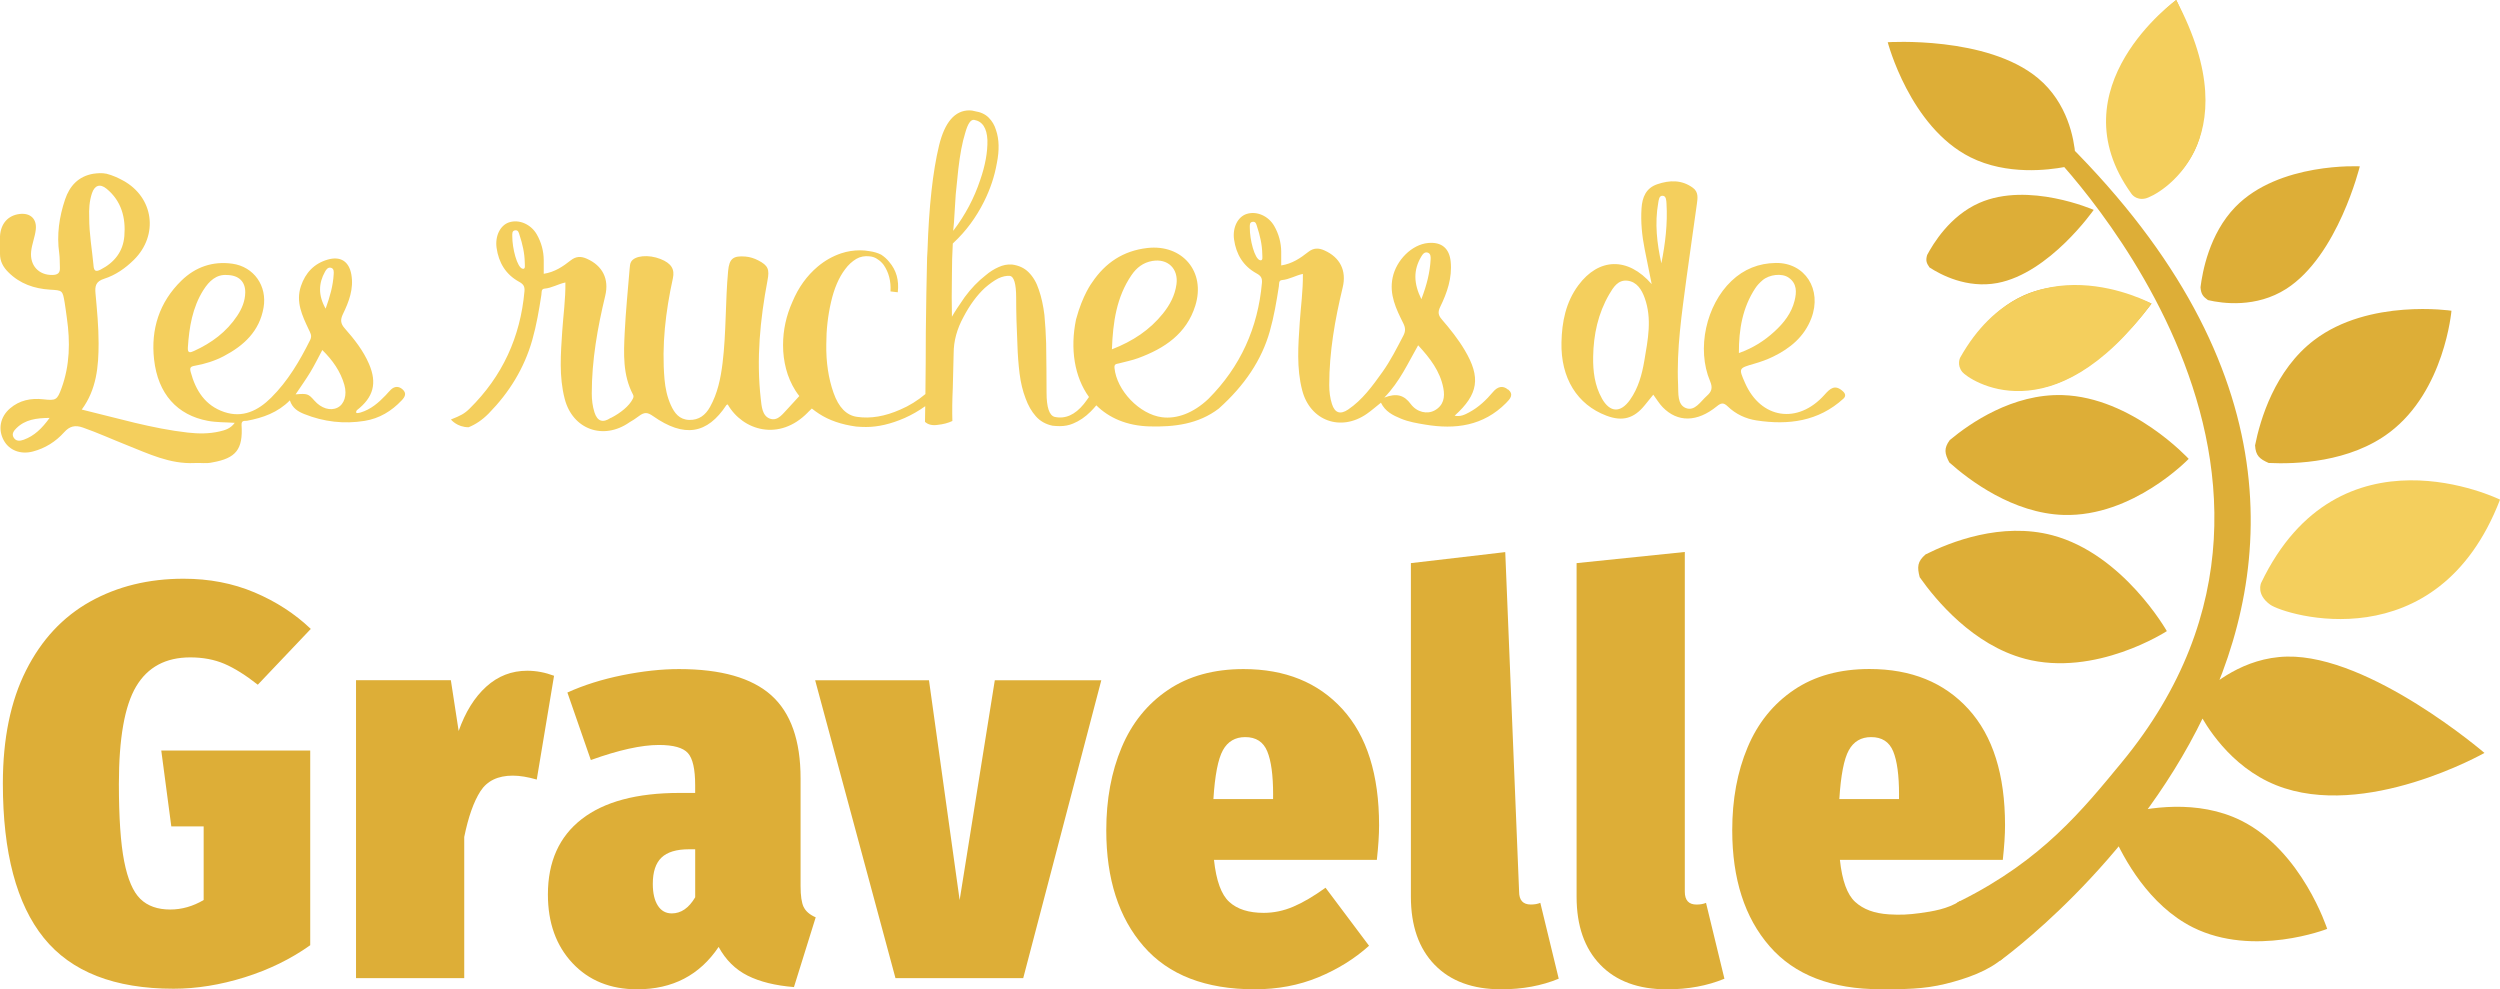 <?xml version="1.0" encoding="UTF-8"?>
<svg xmlns="http://www.w3.org/2000/svg" id="Calque_2" viewBox="0 0 785 310.64">
  <defs>
    <style>.cls-1{fill:#f4cf5d;}.cls-2{fill:#ddae37;}</style>
  </defs>
  <g id="Calque_2-2">
    <path class="cls-1" d="m33.5,54.57c1.89.49,3.52,1.24,5.14,2.12,9.64,5.25,11.24,17.15,3.4,24.9-2.68,2.65-5.78,4.81-9.33,5.94-2.64.84-2.94,2.27-2.72,4.64.48,5.2.97,10.42.97,15.63,0,7.27-.63,14.49-5.29,20.8,11.21,2.7,22.06,5.97,33.36,7.24,3.32.37,6.63.39,9.9-.36,1.74-.4,3.47-.9,4.77-2.71-2.94-.2-5.72-.12-8.4-.62-9.64-1.78-15.71-8.44-16.92-19.29-1.06-9.45,1.63-17.96,8.57-24.73,4.41-4.3,9.84-6.19,16-5.33,6.79.95,10.99,6.99,9.81,13.78-1.29,7.44-6.19,11.94-12.49,15.25-2.86,1.5-5.95,2.46-9.12,3.02-1.32.23-1.63.59-1.28,1.93,1.57,5.86,4.57,10.58,10.54,12.59,5.84,1.96,10.65-.45,14.72-4.49,5.27-5.23,8.99-11.55,12.27-18.15.68-1.36,0-2.27-.49-3.34-2.02-4.3-4.09-8.59-2.42-13.55,1.41-4.18,4.13-7.09,8.41-8.33,4.01-1.16,6.69.55,7.42,4.67.8,4.49-.75,8.55-2.64,12.44-.87,1.81-.75,3,.58,4.5,2.99,3.39,5.8,6.95,7.61,11.16,2.59,6.04,1.42,10.46-3.84,14.55-.74,1.28.6.82,1.2.69,3.19-.96,5.61-3.04,7.85-5.39.56-.58,1.06-1.21,1.64-1.77,1.23-1.17,2.57-1.14,3.76-.03,1.24,1.17.71,2.26-.33,3.36-3.2,3.41-7.06,5.72-11.65,6.46-6.47,1.05-12.82.31-18.93-2.13-1.96-.78-3.77-1.84-4.55-4.31-3.79,3.84-8.46,5.47-13.46,6.41-.65.12-1.82-.3-1.71,1.37.49,7.6-1.75,10.39-9.11,11.69-1.87.46-3.78.09-5.66.21-7.71.38-14.46-2.93-21.35-5.66-4.57-1.81-9.05-3.85-13.7-5.48-2.44-.86-4.17-.44-5.87,1.46-2.67,2.98-5.98,5.05-9.87,6.07-3.86,1-7.4-.39-9.1-3.49-1.88-3.42-1.17-7.37,1.96-10.06,3-2.57,6.59-3.28,10.43-2.85,3.96.44,4.37.28,5.75-3.52,2.61-7.16,2.74-14.53,1.67-21.97-.23-1.59-.41-3.19-.68-4.77-.67-3.99-.66-3.93-4.63-4.17-4.95-.31-9.43-1.84-13.04-5.44C1,83.89-.03,82.03,0,79.66c0-1.84,0-3.68,0-5.52.24-3.94,2.52-6.51,6.16-6.95,3.39-.41,5.47,1.56,5.07,4.95-.27,2.3-1.2,4.47-1.45,6.78-.47,4.4,2.35,7.49,6.65,7.42,1.61-.02,2.47-.56,2.38-2.29-.08-1.5,0-3.02-.21-4.52-.83-5.79-.01-11.44,1.84-16.92,1.43-4.24,4.18-7.24,8.83-8.05,1.48-.19,2.61-.31,4.23,0Zm30.37,36.49c-3.46,5.51-4.47,11.7-4.88,18.05-.12,1.85.69,1.66,1.96,1.08,5.49-2.5,10.18-5.96,13.55-11.05,1.46-2.2,2.46-4.6,2.51-7.28.06-3.39-1.99-5.46-5.76-5.51-3.28-.25-5.59,1.88-7.37,4.71Zm-34.51-7.66c.15,1.63.63,2.07,2.24,1.25,4.35-2.24,7.05-5.65,7.45-10.54.47-5.76-.92-11.01-5.58-14.84-2.07-1.7-3.76-1.09-4.6,1.43-.83,2.5-.96,5.11-.86,7.51-.03,5.26.91,10.2,1.36,15.19Zm69.37,42.4c2.14,2.43,4.98,3.3,7.21,2.22,2.16-1.05,3.11-3.94,2.19-7.17-1.21-4.23-3.65-7.71-6.92-10.94-1.31,2.44-2.45,4.78-3.79,6.99-1.4,2.31-2.98,4.51-4.6,6.93,3.7-.31,3.99-.21,5.91,1.97Zm-93.57,8.65c-.76.75-1.58,1.74-.89,2.91.74,1.25,1.93,1.17,3.18.72,3.33-1.21,5.72-3.54,8.13-6.86-4.17.05-7.66.51-10.42,3.23Zm99.62-48.35c.04-.79.12-1.76-.86-2.02-.94-.25-1.5.57-1.87,1.24-2.04,3.68-2.17,7.39.2,11.6,1.36-3.78,2.33-7.2,2.53-10.81Z"></path>
    <path class="cls-1" d="m578.81,125.2c-7.86,7.14-17.24,8.33-27.24,6.82-3.44-.52-6.56-1.99-9.08-4.42-1.32-1.27-2.06-1.11-3.43,0-6.16,5.01-12.29,5.07-16.97.27-1.08-1.11-1.89-2.49-2.96-3.94-.93,1.15-1.81,2.23-2.69,3.32-3.39,4.18-7.01,5.17-12.03,3.27-9.2-3.48-14.36-11.82-14.11-23.02.14-6.43,1.35-12.58,5.29-17.91,6.39-8.63,15.53-9.01,23.04-.37-.82-4.06-1.52-7.51-2.2-10.95-.84-4.25-1.28-8.54-.99-12.88.23-3.46,1.4-6.34,4.94-7.54,3.87-1.32,7.7-1.44,11.2,1.13,1.77,1.3,1.49,3.2,1.25,4.98-1.05,7.76-2.23,15.51-3.26,23.28-1.47,11.15-3.17,22.3-2.65,33.61.12,2.67-.27,6.21,2.44,7.28,2.8,1.11,4.62-2.08,6.59-3.83,1.44-1.27,1.94-2.43,1.02-4.6-4.31-10.17-1.23-23.93,6.71-31.48,3.89-3.71,8.57-5.57,13.9-5.65,9.2-.15,14.62,8.33,11.18,17.36-2.21,5.81-6.64,9.45-12.03,12.07-1.88.92-3.89,1.63-5.91,2.21-4.91,1.43-4.92,1.37-2.89,6.01,4.96,11.33,16.59,13.11,24.95,3.76,1.79-2.01,3.3-3.42,5.84-1.07,1.09,1.01.6,1.83.1,2.29Zm-75.82-.09c2.52,4.48,5.86,4.63,8.83.44,2.62-3.7,3.77-7.97,4.51-12.34,1.1-6.53,2.46-13.09.11-19.63-.95-2.64-2.45-5.11-5.47-5.45-2.93-.32-4.41,2.12-5.67,4.27-3.52,6.04-4.93,12.66-5.05,19.59-.08,4.59.47,9.06,2.75,13.12Zm54.19-21.01c2.93-2.68,5.36-5.77,6.32-9.68.66-2.68.81-5.45-1.95-7.3-2.05-1.38-5.99-.96-8.15.91-.83.72-1.62,1.53-2.22,2.44-4,6.08-5.2,12.87-5.17,20.39,4.55-1.61,8.04-3.9,11.16-6.75Zm-33.9-40.19c-.06-.97-.09-2.35-1.15-2.44-1.21-.11-1.28,1.33-1.45,2.26-1.12,6.38-.41,12.67.99,18.95,1.24-6.21,1.99-12.45,1.61-18.77Z"></path>
    <path class="cls-2" d="m79.9,186.01c6.77,2.86,12.67,6.69,17.69,11.47l-16.64,17.52c-3.85-3.03-7.36-5.22-10.51-6.57-3.15-1.34-6.72-2.01-10.69-2.01-7.71,0-13.37,3.04-16.99,9.11-3.62,6.07-5.43,16.29-5.43,30.65,0,10.51.55,18.6,1.66,24.26,1.11,5.66,2.8,9.61,5.08,11.82,2.28,2.22,5.4,3.33,9.37,3.33,3.62,0,7.12-.99,10.51-2.98v-23.12h-10.16l-3.15-23.82h46.77v61.13c-6.07,4.32-12.94,7.68-20.58,10.07-7.65,2.39-15.09,3.59-22.33,3.59-18.57,0-32.14-5.31-40.73-15.94-8.58-10.63-12.87-26.8-12.87-48.52,0-14.01,2.42-25.84,7.27-35.47,4.84-9.63,11.56-16.84,20.14-21.63,8.58-4.79,18.36-7.18,29.34-7.18,8.06,0,15.47,1.43,22.25,4.29Z"></path>
    <path class="cls-2" d="m173.97,212.2l-5.43,32.58c-2.8-.81-5.32-1.23-7.53-1.23-4.67,0-8.06,1.64-10.16,4.9-2.1,3.27-3.8,8.06-5.08,14.36v44.32h-33.98v-93.54h29.78l2.45,15.94c2.1-5.96,4.99-10.6,8.67-13.93,3.68-3.33,7.97-4.99,12.87-4.99,2.8,0,5.61.53,8.41,1.58Z"></path>
    <path class="cls-2" d="m252.36,284.8c.64,1.34,1.9,2.43,3.77,3.24l-6.83,21.9c-5.84-.47-10.68-1.66-14.54-3.59-3.85-1.93-6.89-4.93-9.11-9.02-5.96,8.88-14.48,13.31-25.58,13.31-8.41,0-15.18-2.75-20.32-8.23-5.14-5.49-7.71-12.67-7.71-21.55,0-10.27,3.53-18.16,10.6-23.65,7.06-5.49,17.31-8.23,30.74-8.23h4.9v-2.45c0-5.02-.76-8.38-2.28-10.07-1.52-1.69-4.55-2.54-9.11-2.54-5.49,0-12.61,1.58-21.37,4.73l-7.36-21.2c5.14-2.33,10.89-4.14,17.25-5.43,6.36-1.28,12.29-1.93,17.78-1.93,13.2,0,22.86,2.75,28.99,8.23,6.13,5.49,9.2,14.19,9.2,26.1v33.81c0,3.04.32,5.23.96,6.57Zm-34.07-3.07v-15.06h-1.93c-3.97,0-6.86.88-8.67,2.63-1.81,1.75-2.71,4.5-2.71,8.23,0,2.92.53,5.2,1.58,6.83,1.05,1.64,2.51,2.45,4.38,2.45,2.92,0,5.37-1.69,7.36-5.08Z"></path>
    <path class="cls-2" d="m345.81,213.6l-24.52,93.54h-40.11l-25.22-93.54h35.74l9.63,69.02,11.04-69.02h33.46Z"></path>
    <path class="cls-2" d="m432.34,270h-51.15c.7,6.54,2.3,10.95,4.82,13.22,2.51,2.28,6.1,3.42,10.77,3.42,3.15,0,6.25-.64,9.28-1.93,3.03-1.28,6.42-3.27,10.16-5.96l13.66,18.22c-4.55,4.09-9.87,7.39-15.94,9.9-6.07,2.51-12.73,3.77-19.97,3.77-15.41,0-27.04-4.49-34.86-13.49-7.83-8.99-11.74-21.14-11.74-36.44,0-9.69,1.6-18.36,4.82-26.01,3.21-7.65,8.06-13.66,14.54-18.04,6.48-4.38,14.39-6.57,23.74-6.57,13.08,0,23.44,4.2,31.09,12.61,7.65,8.41,11.47,20.55,11.47,36.44,0,3.04-.24,6.66-.7,10.86Zm-32.58-20.5c0-6.07-.61-10.6-1.84-13.58-1.23-2.98-3.53-4.47-6.92-4.47-3.15,0-5.49,1.37-7.01,4.12-1.52,2.74-2.51,7.86-2.98,15.33h18.74v-1.4Z"></path>
    <path class="cls-2" d="m450.47,302.94c-4.97-5.14-7.45-12.26-7.45-21.37v-104.75l29.63-3.46,4.35,106.63c0,2.69,1.23,4.03,3.68,4.03,1.17,0,2.16-.18,2.98-.53l5.78,23.82c-5.37,2.22-11.38,3.33-18.04,3.33-8.99,0-15.97-2.57-20.93-7.71Z"></path>
    <path class="cls-2" d="m502.5,302.94c-4.97-5.14-7.45-12.26-7.45-21.37v-104.75l33.98-3.5v106.68c0,2.69,1.23,4.03,3.68,4.03,1.17,0,2.16-.18,2.98-.53l5.78,23.82c-5.37,2.22-11.38,3.33-18.04,3.33-8.99,0-15.97-2.57-20.93-7.71Z"></path>
    <path class="cls-2" d="m628.88,270h-51.15c.7,6.54,2.3,10.95,4.82,13.22,2.51,2.28,5.91,3.59,10.57,3.89,3.62.23,6.25.08,9.72-.39,3.84-.51,8.86-1.33,12.56-3.78.15-.1,13.66,17.81,13.66,17.81-4.55,4.09-11.59,6.56-18.12,8.17-7.02,1.73-13.18,1.7-20.42,1.7-15.41,0-27.04-4.49-34.86-13.49-7.83-8.99-11.74-21.14-11.74-36.44,0-9.69,1.6-18.36,4.82-26.01,3.21-7.65,8.06-13.66,14.54-18.04,6.48-4.38,14.39-6.57,23.74-6.57,13.08,0,23.44,4.2,31.09,12.61,7.65,8.41,11.47,20.55,11.47,36.44,0,3.04-.24,6.66-.7,10.86Zm-32.58-20.5c0-6.07-.61-10.6-1.84-13.58-1.23-2.98-3.53-4.47-6.92-4.47-3.15,0-5.49,1.37-7.01,4.12-1.52,2.74-2.51,7.86-2.98,15.33h18.74v-1.4Z"></path>
    <path class="cls-2" d="m688.6,291.21c-13.88-6.93-21.84-21.77-25.16-29.34-.15-3.09.22-4.6,3-6.17,7.76-2.1,23.57-4.87,37.32,1.98,19.08,9.51,26.98,33.99,26.98,33.99,0,0-23.04,9.05-42.14-.46h0Zm26.16-44.64c-14.79-5.91-22.39-19.35-24.38-23.07-.43-2.3-.4-3.51.93-5.45,3.37-3.16,13.13-11.6,26.82-11.88,26.13-.54,61.99,30.25,61.99,30.25,0,0-37.5,21.25-65.36,10.15h0Zm-79-39.74c-16.18-4.31-27.83-18.28-32.97-25.58-.83-3.21-.77-4.9,1.83-7.16,7.75-3.9,23.84-10.27,39.86-6.01,22.24,5.92,35.91,30.09,35.91,30.09,0,0-22.39,14.59-44.63,8.67h0Zm12.21-45.14c-15.85-.49-29.6-10.86-35.89-16.49-1.45-2.8-1.78-4.36.14-7.01,6.31-5.27,19.77-14.62,35.45-14.13,21.78.67,39.58,20.02,39.58,20.02,0,0-17.51,18.28-39.28,17.61h0Zm-20.82-72.82c-9.56,1.78-17.79-2.61-21.29-4.9-.94-1.34-1.25-2.15-.74-3.9,1.86-3.48,7.1-12.28,16.39-16.36,15.41-6.79,35.91,2.19,35.91,2.19,0,0-13.85,19.89-30.26,22.97h0Zm13.57,32.95c-10.78,2.05-19.78-3.04-23.58-5.69-1-1.53-1.31-2.47-.67-4.5,2.22-4.04,8.49-14.19,19.05-18.89,17.53-7.84,40.05,2.59,40.05,2.59,0,0-16.36,22.96-34.85,26.49h0Zm52.58-27.59c-1.53-1.09-2.18-1.86-2.34-4.04.59-4.66,2.69-16.71,10.94-25.21,13.7-14.11,39.08-12.75,39.08-12.75,0,0-6.86,28.08-23.09,38.47-9.47,6.04-19.97,4.62-24.58,3.53h0Zm-18.75-32.55c-1.83.17-2.81.02-4.31-1.52-2.53-3.87-8.62-14.19-7.89-25.78,1.22-19.24,20.98-34.37,20.98-34.37,0,0,12.75,25.31,7.26,43.39-3.2,10.55-11.93,16.16-16.04,18.28h0Zm-26.29-9.23c-5,.92-18.09,2.66-29.55-3.07-19.02-9.53-25.96-36.12-25.96-36.12,0,0,31.16-2.07,47.2,11.3,9.33,7.78,11.3,19.08,11.71,24.17-.62,1.94-1.2,2.86-3.4,3.72h0Zm64.1,92.92c-2.87-1.27-4.08-2.29-4.27-5.53,1.6-8.01,6.17-23.66,18.6-33.08,17.24-13.08,43.07-9.19,43.07-9.19,0,0-2.13,25.1-19.39,38.16-12.54,9.52-29.63,10.05-38.02,9.64h0Zm-97.84,138.13c.38-.24.78-.49,1.19-.69,25.62-12.8,38.37-28.7,50.49-43.39,77.72-94.19-24.71-194.19-24.71-194.19,0,0-7.15-14.62,4.34-3.5,146.73,141.86-17.79,259.93-17.79,259.93,0,0-11.26-5.81-12.33-10.69l-1.19-7.46Z"></path>
    <path class="cls-1" d="m785,156.88s-50.54-24.87-75,26.14c0,0-1.68,3.6,2.84,6.84,4.52,3.24,52.44,18.17,72.17-32.98Z"></path>
    <path class="cls-1" d="m675.56,95.32s-38.67-21.11-60.07,16.98c0,0-1.15,2.24.67,4.5s28.05,20.84,59.4-21.47Z"></path>
    <path class="cls-1" d="m683.32,0s-38.12,27.44-14.06,60.82c0,0,1.35,2.13,4.31,1.52,4.14-.85,33.55-17.43,9.75-62.34Z"></path>
    <path class="cls-1" d="m473.54,122.36c-1.68-1.46-3.33-.94-4.71.69-2.15,2.56-4.55,4.84-7.52,6.43-1.34.72-2.72,1.44-4.56,1.05,7.5-6.75,8.27-12,3.18-20.57-2.06-3.47-4.57-6.62-7.2-9.66-1.14-1.31-1.29-2.34-.51-3.93,2.17-4.45,3.79-9.08,3.3-14.19-.41-4.21-2.86-6.27-7.09-5.88-5.11.47-9.99,5.38-11.14,10.85-1.12,5.35,1.09,9.85,3.33,14.34.7,1.4.78,2.46.04,3.89-2.05,3.92-4.03,7.88-6.61,11.48-3.1,4.33-6.23,8.69-10.73,11.73-2.47,1.67-4.19,1.09-5.09-1.73-.61-1.91-.85-3.92-.85-5.95,0-10.42,1.8-20.59,4.23-30.68,1.26-5.23-.82-9.43-5.79-11.62-1.8-.8-3.38-.8-5.04.51-2.43,1.91-4.99,3.69-8.48,4.23,0-1.53.01-2.91,0-4.3-.03-2.87-.76-5.57-2.18-8.06-1.84-3.22-5.57-4.82-8.7-3.8-2.75.9-4.45,4.24-3.93,7.99.65,4.65,2.87,8.37,7.03,10.65,1.35.74,1.86,1.42,1.73,2.97-1.25,14.19-6.78,26.38-16.8,36.44-4.82,4.57-10.02,6.36-14.57,5.78-7.08-.9-14.25-8.42-14.93-15.48-.13-1.31.62-1.23,1.35-1.42,2.04-.55,4.13-.94,6.1-1.67,8.22-3.03,15.16-7.6,17.93-16.48,3.33-10.67-4.09-19.36-15.1-18.09-7.55.87-13.17,4.65-17.29,10.79,0,0-3.01,3.9-5.07,11.67-1.9,9.21-.49,18.02,4.07,24.32-.53.76-1.07,1.51-1.63,2.22-2.78,3.41-5.83,4.75-9.14,4.03-1.7-.45-2.55-3-2.55-7.66s-.05-9.81-.13-15.46c-.09-2.96-.27-5.91-.54-8.87-.36-2.96-.94-5.6-1.75-7.93-.72-2.24-1.79-4.08-3.23-5.51-1.34-1.34-3.09-2.15-5.24-2.42-1.43-.09-2.82.18-4.17.81-1.43.63-2.78,1.48-4.03,2.55-2.42,1.88-4.62,4.17-6.59,6.85-1.88,2.69-3.23,4.75-4.03,6.18-.09-3.58-.09-8.06,0-13.44,0-3.13.09-6.32.27-9.54l.27-.27c3.85-3.58,7.03-7.88,9.54-12.9,1.97-3.94,3.31-7.97,4.03-12.1.81-4.03.72-7.48-.27-10.35-.45-1.52-1.21-2.82-2.29-3.9-1.08-1.08-2.51-1.75-4.3-2.02-.63-.18-1.21-.27-1.75-.27-4.57,0-7.75,3.68-9.54,11.02-1.97,8.16-3.18,19.13-3.63,32.93l-.13,2.29c-.18,7.26-.31,15.1-.4,23.52,0,6.29-.05,12.73-.13,19.32-2.46,2.05-5.08,3.69-7.87,4.87-4.84,2.15-9.36,2.91-13.58,2.29-3.32-.45-5.78-2.96-7.39-7.53-1.61-4.57-2.38-9.68-2.28-15.32,0-4.48.49-8.87,1.48-13.17.98-4.3,2.46-7.75,4.44-10.35.98-1.34,2.15-2.42,3.49-3.23,1.25-.72,2.64-.98,4.17-.81.98.09,1.84.4,2.55.94.72.45,1.34,1.03,1.88,1.75,1.61,2.33,2.33,5.11,2.15,8.33l2.28.27c.45-3.76-.45-6.94-2.69-9.54-.72-.9-1.57-1.66-2.55-2.29-1.08-.54-2.29-.89-3.63-1.08-.99-.18-1.97-.27-2.96-.27-2.06,0-4.03.32-5.91.94-2.69.9-5.15,2.29-7.39,4.17-3.41,2.87-6.05,6.54-7.93,11.02-1.97,4.39-2.96,8.92-2.96,13.58v.13c0,2.51.31,4.97.94,7.39.63,2.42,1.61,4.7,2.96,6.85.37.58.78,1.14,1.21,1.68l-3.37,3.68c-1.64,1.62-3.27,4.36-5.87,3.42-2.43-.87-2.61-3.91-2.87-6.25-1.41-12.5-.21-24.88,2.12-37.16.66-3.44.23-4.67-2.92-6.29-1.26-.65-2.6-1.08-4.02-1.2-3.87-.31-5.07.67-5.43,4.55-.89,9.61-.57,19.29-1.74,28.88-.59,4.81-1.55,9.52-3.95,13.81-1.43,2.55-3.45,4.14-6.53,4.06-3.09-.09-4.63-2.15-5.75-4.62-1.17-2.58-1.75-5.33-2-8.15-.92-10.72.34-21.25,2.63-31.7.63-2.87-.5-4.71-3.87-6.05-3.75-1.5-8.18-1.1-9.27.9-.32.58-.37,1.34-.43,2.03-.55,6.71-1.23,13.41-1.56,20.14-.32,6.62-.64,13.31,2.6,19.48.26.49.19.88-.07,1.38-1.12,2.22-3.81,4.41-6.87,5.97l-.06-.02c-2.47,1.67-4.19,1.09-5.09-1.73-.61-1.91-.85-3.92-.85-5.95,0-10.42,1.8-20.59,4.23-30.68,1.26-5.23-.82-9.43-5.79-11.62-1.8-.8-3.38-.8-5.04.51-2.43,1.91-4.99,3.69-8.48,4.23,0-1.53.01-2.91,0-4.3-.03-2.87-.76-5.57-2.18-8.06-1.84-3.22-5.57-4.82-8.7-3.8-2.75.9-4.45,4.24-3.93,7.99.65,4.65,2.87,8.37,7.03,10.65,1.35.74,1.86,1.42,1.73,2.97-1.27,14.39-6.93,26.73-17.22,36.87-1.64,1.62-2.83,2.22-5.87,3.42,0,0,1.87,2.43,5.55,2.44,2.16-.87,4.3-2.28,6.31-4.33,6.45-6.58,11.15-14.17,13.68-23.07,1.32-4.65,2.12-9.4,2.86-14.17.12-.75-.12-1.86.97-1.95,2.27-.19,4.23-1.44,6.57-1.94.07,5.29-.66,10.27-.99,15.27-.47,7.12-1.05,14.27.78,21.3,2.49,9.57,12.1,13.06,20.27,7.38h-.01c1.01-.57,2-1.21,2.96-1.94,1.82-1.39,2.79-1.26,4.54-.03,9.76,6.84,16.99,5.68,23.01-3.49.07-.11.27-.13.41-.19,4.76,8.26,16.21,11.64,25.11,2.56l.08-.1s.68-.64,1.22-1.18c.71.57,1.46,1.12,2.26,1.64,3.14,2.06,7.03,3.4,11.69,4.03.99.09,2.02.13,3.09.13,3.76,0,7.8-.94,12.1-2.82,2.28-1.01,4.43-2.25,6.47-3.71-.03,1.64-.05,3.27-.08,4.92.98.89,2.33,1.21,4.03.94,1.7-.18,3.23-.58,4.57-1.21-.09-3.04-.05-6.5.13-10.35.09-3.85.18-7.48.27-10.89,0-3.85,1.03-7.66,3.09-11.42,1.97-3.76,4.21-6.81,6.72-9.14,1.43-1.25,2.82-2.24,4.17-2.96,1.34-.63,2.55-.89,3.63-.81,1.34.18,2.02,2.47,2.02,6.86s.13,9.45.4,14.92c.09,2.96.31,5.91.67,8.87.36,2.87.98,5.47,1.88,7.8.81,2.24,1.88,4.12,3.23,5.64,1.34,1.52,3.09,2.51,5.24,2.96.81.09,1.57.13,2.29.13,1.52,0,2.91-.27,4.17-.81,1.97-.81,3.81-2.06,5.51-3.76.62-.62,1.21-1.27,1.78-1.96,3.97,3.94,9.56,6.42,16.72,6.62,7.74.21,15.34-.71,21.73-5.6,8.18-7.32,13.48-15.32,16.01-24.23,1.32-4.65,2.12-9.4,2.86-14.17.12-.75-.12-1.86.97-1.95,2.27-.19,4.23-1.44,6.57-1.94.07,5.29-.66,10.27-.99,15.27-.47,7.12-1.05,14.27.78,21.3,2.49,9.57,12.1,13.06,20.27,7.38,1.51-1.05,2.9-2.28,4.45-3.51,1.34,2.78,3.75,3.97,6.3,5.02,2.44,1.01,5.02,1.43,7.59,1.86,9.47,1.59,18.24.43,25.39-6.77,1.31-1.32,2.53-2.65.67-4.27Zm-173.98-52.73l.54-8.6c.27-2.78.54-5.42.81-7.93.54-4.66,1.25-8.42,2.15-11.29.81-2.96,1.75-4.34,2.82-4.17,2.6.45,3.99,2.55,4.17,6.32.09,3.76-.67,7.98-2.29,12.63-1.88,5.64-4.66,10.89-8.33,15.73l-.13.13c.09-.89.18-1.83.27-2.82Zm-135.46,14.76c-1.73-.36-3.28-6.49-3.24-10.25,0-.72-.15-1.76,1-1.83.9-.06,1.06.81,1.26,1.44.94,2.84,1.61,5.73,1.66,8.74-.02.71.32,2.11-.68,1.9Zm191.19,2c1.58-2.32,3.64-3.95,6.53-4.45,4.87-.84,8.26,2.44,7.59,7.33-.48,3.51-2.07,6.48-4.24,9.18-4.12,5.12-9.39,8.66-16.03,11.24.32-8.51,1.43-16.38,6.15-23.3Zm40.39-4.67c-1.73-.36-3.28-6.49-3.24-10.25,0-.72-.15-1.76,1-1.83.9-.06,1.06.81,1.26,1.44.94,2.84,1.61,5.73,1.66,8.74-.02.71.32,2.11-.68,1.9Zm50.56-1.09c.45-.76,1.05-1.67,2.12-1.29.87.31.9,1.28.86,2.07-.21,4.1-1.19,8.02-2.91,12.53-2.46-4.96-2.52-9.17-.07-13.31Zm4.25,48.23c-2.3,1.29-5.57.63-7.52-2-2.07-2.8-4.43-3.5-8.29-2.02,4.91-5.08,7.42-10.83,10.62-16.42,3.74,4.05,6.89,8.12,7.91,13.45.56,2.9.06,5.44-2.72,7Z"></path>
  </g>
</svg>
